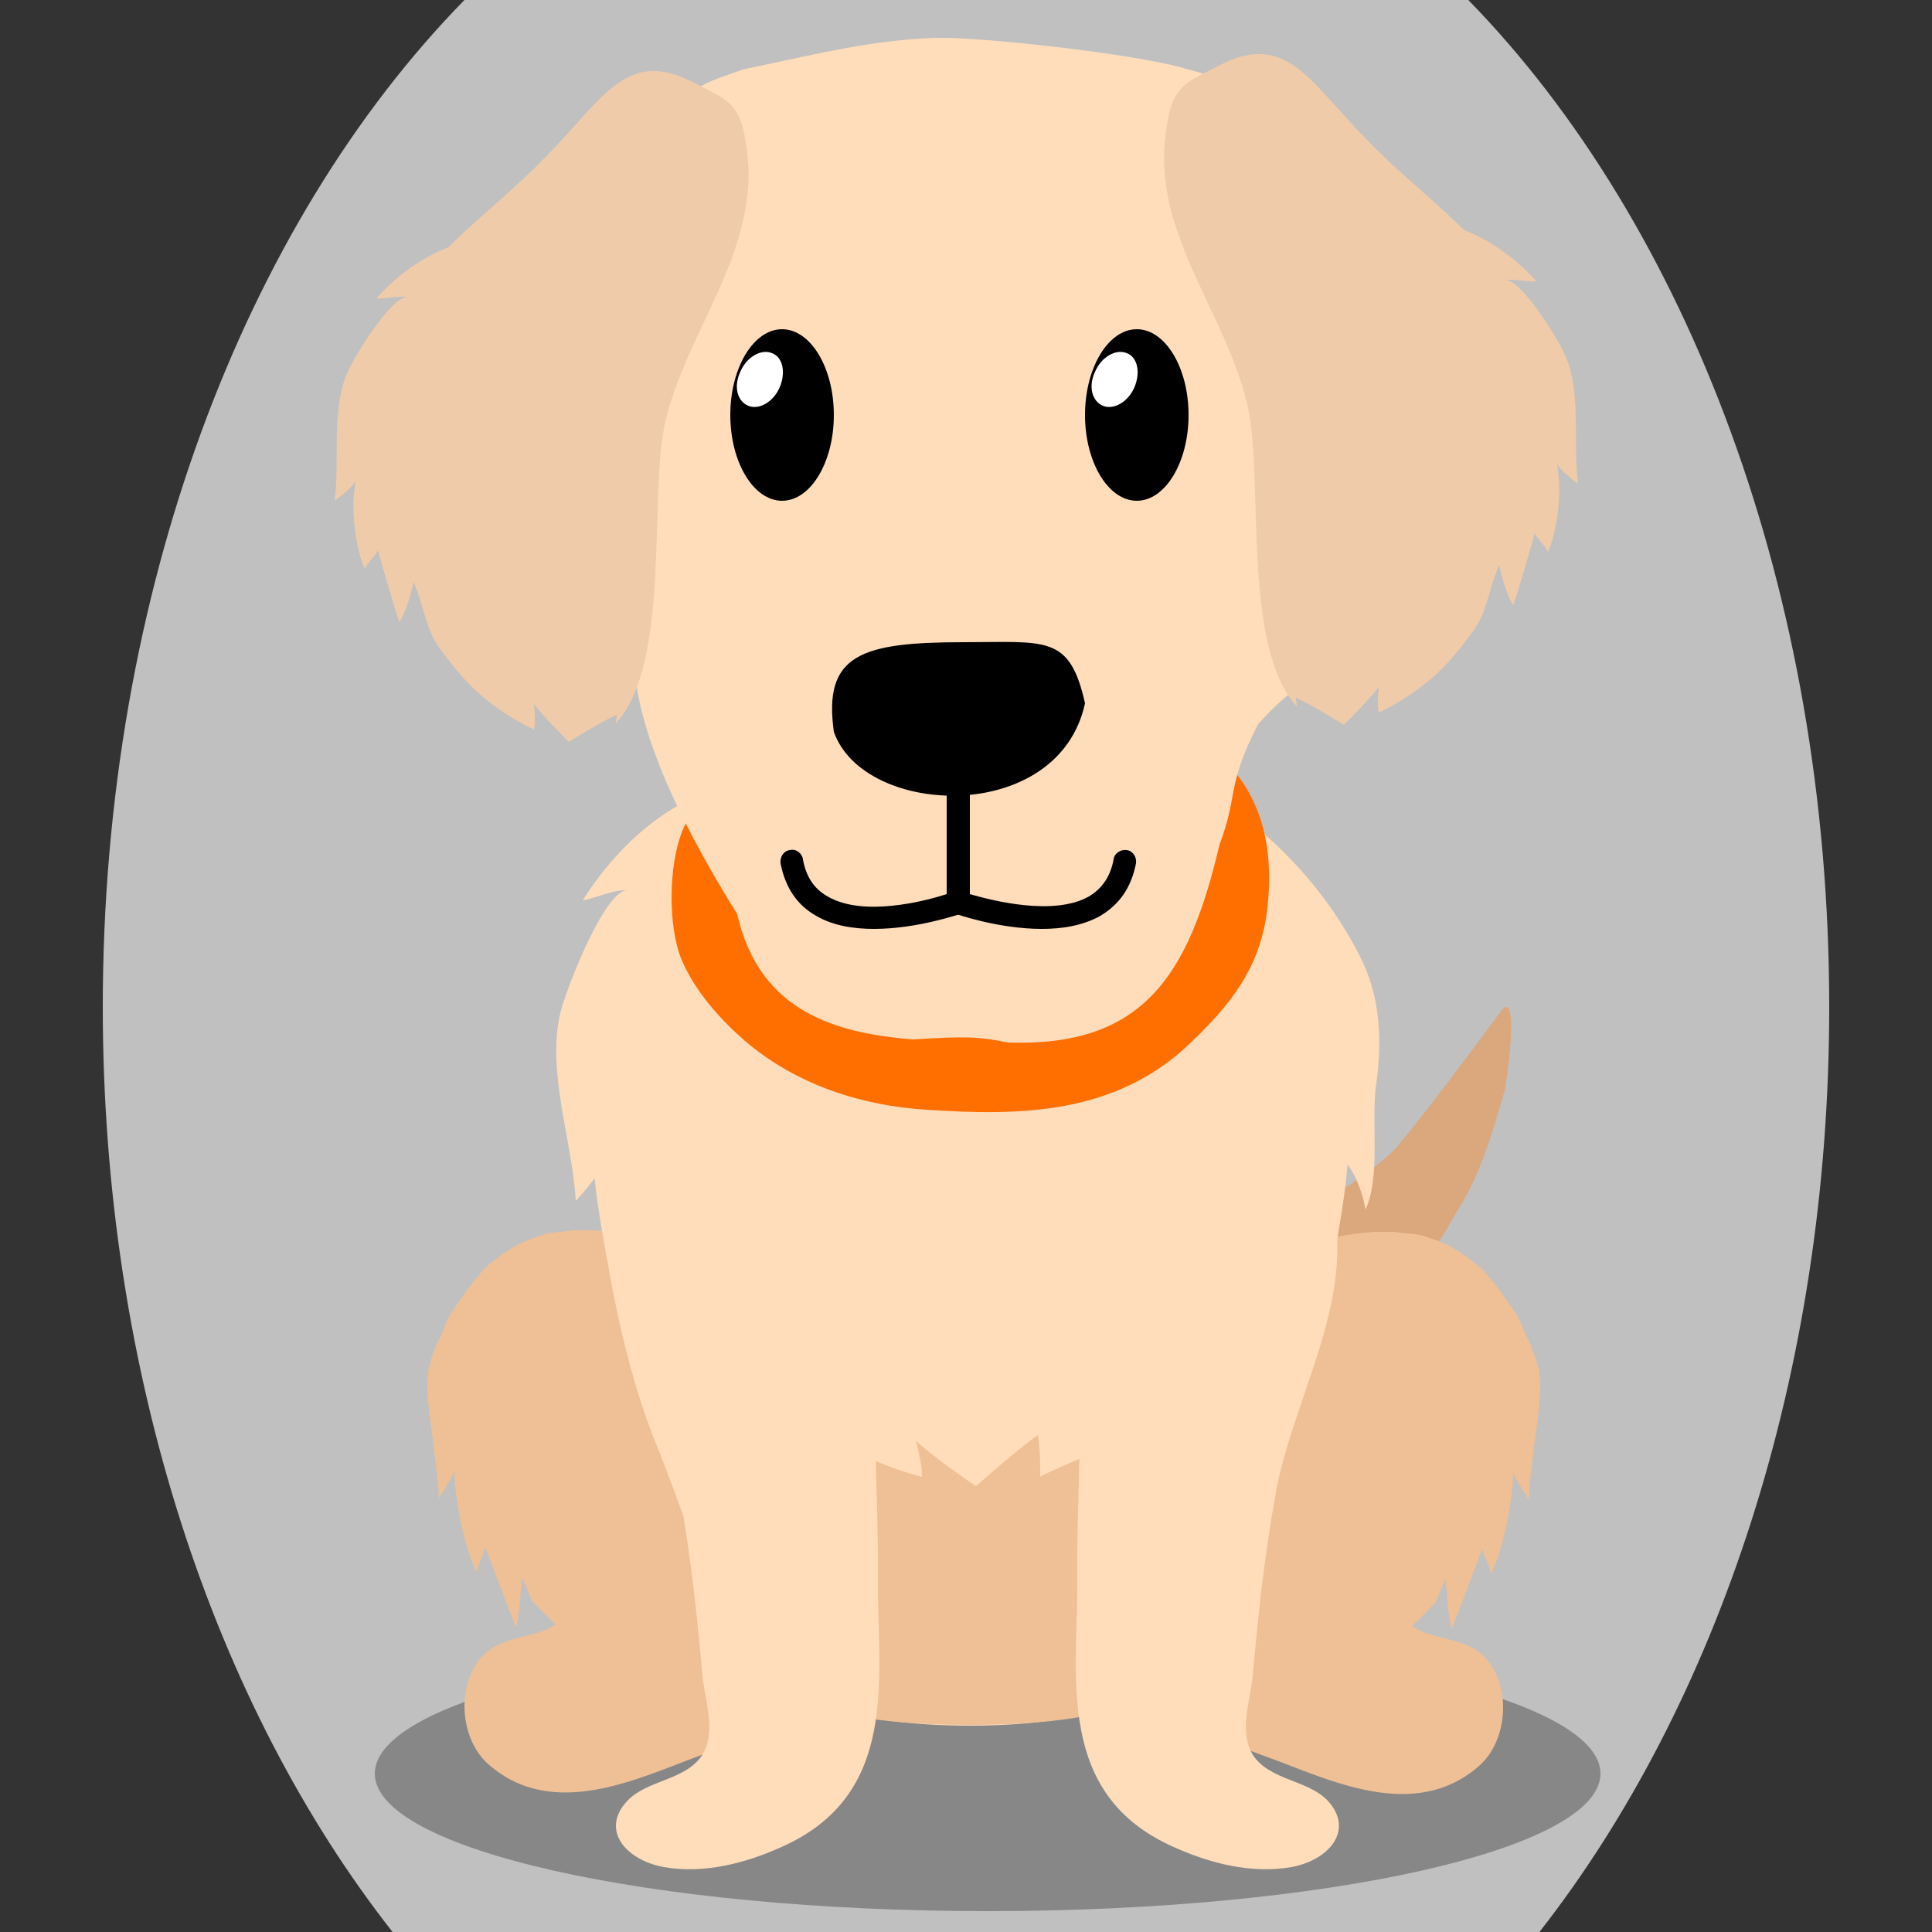 <!--?xml version="1.0" encoding="utf-8"?-->
<!-- Generator: Adobe Illustrator 25.2.2, SVG Export Plug-In . SVG Version: 6.00 Build 0)  -->
<svg version="1.1" id="Ebene_1" xmlns="http://www.w3.org/2000/svg" xmlns:xlink="http://www.w3.org/1999/xlink" x="0px" y="0px" viewBox="0 0 250 250" style="enable-background:new 0 0 250 250;" xml:space="preserve">
<rect x="0" y="0" width="250" height="250" fill="#333333" stroke="none"/>
<style type="text/css">
	.st0{fill:#DBA77D;}
	.st1{opacity:0.3;enable-background:new    ;}
	.st2{fill:#EFC095;}
	.st3{fill:#FFDDBB;}
	.st4{fill:#ff6f00;}
	.st5{display:none;}
	.st6{fill:#FFFFFF;}
	.st7{fill:#EFCBAA;}

.bgel{fill:#C0C0C0;}</style>
<path class="bgel" d="M236.7,130.3c0,47.6-14.5,90.3-37.5,119.7H50.8c-23-29.3-37.5-72.1-37.5-119.7C13.3,76.6,31.7,29,60.1,0h129.9
	C218.3,29,236.7,76.6,236.7,130.3z"></path>
<g>
	<path class="st0" d="M176,171.6c-1.5,1.3-3,2.7-4.3,4.3c-1.5,1.9-2.9,3.4-5,4.7c-7.2,4.5-21.9,10.6-25.2-1.7c0-0.1-0.1-0.2-0.1-0.3
		c-2.1-8.5,5.7-13.2,12.3-16.1c4-1.7,8.1-3,12.1-4.6c5.1-1.9,10-5,14.1-8.6c2-1.8,13-16.6,14.2-18.3c2.7-3.8,0.8,9.5,0.6,10.1
		c-3.3,11.9-5.2,13.9-6.8,16.7C184.9,163.4,180.8,167.4,176,171.6z"></path>
	<path class="st1" d="M207.1,229.5c0,9.8-35.5,17.8-79.3,17.8s-79.3-8-79.3-17.8s35.5-17.8,79.3-17.8S207.1,219.7,207.1,229.5z"></path>
	<path class="st2" d="M137.4,200.3c0.2,3.9,1.1,7.6,2.8,10.6c5.2,9.4,15.3,13.4,23.9,16.5c7.7,2.8,18.9,8.5,27.3,1.1
		c3.4-3,4-8.9,1.8-12.6c-2.1-3.7-5.8-3.5-9-4.7c-0.5-0.2-1-0.5-1.5-0.8c1-0.9,2-2,3.1-3.1c0.4-1,0.8-2.1,1.3-3c0,0.5,0,1,0.1,1.5
		c0.1,1.7,0.3,3.7,0.6,5c0.3-0.6,4-10.3,4-10.4c0.2,0.9,0.9,2,1.1,3.2c1.1-1.9,2.1-5.9,2.6-9.5c0.2-1.3,0.3-2.5,0.3-3.6
		c0.2,0.6,0.5,1.1,0.8,1.6c0.4,0.7,0.9,1.4,1.2,2c0.1-2.4,0.5-5,0.8-7.7c0.3-2.1,0.6-4.3,0.7-6.4c0-0.2,0-0.4,0-0.6
		c0-0.1,0-0.1,0-0.2c0-0.3,0-0.7-0.1-1.1v-0.3c0-0.3-0.1-0.7-0.2-1c-0.1-0.1-0.1-0.2-0.1-0.3c-0.1-0.4-0.2-0.9-0.4-1.3
		s-0.3-0.9-0.5-1.3c-0.1-0.1-0.1-0.3-0.2-0.4c-0.2-0.3-0.3-0.5-0.4-0.8c-0.1-0.2-0.1-0.3-0.2-0.5s-0.2-0.5-0.3-0.7
		c0-0.2-0.1-0.3-0.2-0.5s-0.2-0.4-0.3-0.6c-0.1-0.2-0.2-0.3-0.3-0.5c-0.2-0.2-0.3-0.4-0.4-0.6c-0.1-0.1-0.2-0.3-0.3-0.4
		c-0.2-0.2-0.3-0.4-0.4-0.6c-0.1-0.1-0.2-0.3-0.3-0.4c-0.1-0.2-0.3-0.4-0.4-0.6c-0.1-0.2-0.2-0.3-0.3-0.4c-0.2-0.2-0.3-0.4-0.5-0.6
		c0-0.1-0.1-0.2-0.2-0.3c-0.2-0.3-0.5-0.5-0.7-0.8c-0.2-0.3-0.4-0.6-0.7-0.8c-0.1-0.1-0.1-0.1-0.2-0.2c-0.1-0.2-0.3-0.3-0.5-0.5
		c-0.1,0-0.2-0.1-0.3-0.2c-0.2-0.1-0.3-0.3-0.5-0.4c-0.1-0.1-0.2-0.1-0.3-0.2c-0.2-0.2-0.3-0.3-0.5-0.4c-0.1-0.1-0.2-0.1-0.3-0.2
		c-0.2-0.1-0.3-0.2-0.5-0.3c-0.1-0.1-0.2-0.1-0.3-0.2c-0.1-0.1-0.3-0.2-0.5-0.3c-0.1-0.1-0.2-0.1-0.3-0.2c-0.2-0.1-0.4-0.2-0.6-0.3
		c-0.1,0-0.2-0.1-0.3-0.1c-0.2-0.1-0.5-0.2-0.7-0.3c-0.1-0.1-0.1-0.1-0.2-0.1c-0.6-0.2-1.2-0.4-1.8-0.6c-0.3-0.1-0.6-0.1-0.9-0.2
		c-0.1,0-0.1,0-0.2,0c-0.3,0-0.5-0.1-0.8-0.1c-0.1,0-0.1,0-0.2,0c-0.3,0-0.5-0.1-0.8-0.1c-0.1,0-0.1,0-0.2,0
		c-0.3-0.1-0.5-0.1-0.8-0.1c-0.1,0-0.1,0-0.2,0h-0.8c-0.1,0-0.1,0-0.2,0h-1c-1.7,0.1-3.4,0.3-5.2,0.7c-0.3,0-0.7,0.1-1,0.2
		c-0.1,0-0.1,0-0.1,0c-0.3,0.1-0.7,0.2-1,0.3c-9.2,2.6-18.7,9.4-26,17.6C139.5,183.9,137,192.6,137.4,200.3z"></path>
	<path class="st2" d="M117.2,200.1c-0.2,3.9-1.1,7.6-2.8,10.6c-5.2,9.4-15.3,13.4-23.9,16.5c-7.7,2.8-18.9,8.5-27.3,1.1
		c-3.4-3-4-8.9-1.8-12.6c2.1-3.7,5.8-3.5,9-4.7c0.5-0.2,1-0.5,1.5-0.8c-1-0.9-2-2-3.1-3.1c-0.4-1-0.8-2.1-1.3-3c0,0.5,0,1-0.1,1.5
		c-0.1,1.7-0.3,3.7-0.6,5c-0.3-0.6-4-10.3-4-10.4c-0.2,0.9-0.9,2-1.1,3.2c-1.1-1.9-2.1-5.9-2.6-9.5c-0.2-1.3-0.3-2.5-0.3-3.6
		c-0.2,0.6-0.5,1.1-0.8,1.6c-0.4,0.7-0.9,1.4-1.2,2c-0.1-2.4-0.5-5-0.8-7.7c-0.3-2.1-0.6-4.3-0.7-6.4c0-0.2,0-0.4,0-0.6
		c0-0.1,0-0.1,0-0.2c0-0.3,0-0.7,0.1-1.1v-0.3c0-0.3,0.1-0.7,0.2-1c0.1-0.1,0.1-0.2,0.1-0.3c0.1-0.4,0.2-0.9,0.4-1.3
		s0.3-0.9,0.5-1.3c0.1-0.1,0.1-0.3,0.2-0.4c0.2-0.3,0.3-0.5,0.4-0.8c0.1-0.2,0.1-0.3,0.2-0.5s0.2-0.5,0.3-0.7c0-0.2,0.1-0.3,0.2-0.5
		s0.2-0.4,0.3-0.6c0.1-0.2,0.2-0.3,0.3-0.5c0.2-0.2,0.3-0.4,0.4-0.6c0.1-0.1,0.2-0.3,0.3-0.4c0.2-0.2,0.3-0.4,0.4-0.6
		c0.1-0.1,0.2-0.3,0.3-0.4c0.1-0.2,0.3-0.4,0.4-0.6c0.1-0.2,0.2-0.3,0.3-0.4c0.2-0.2,0.3-0.4,0.5-0.6c0-0.1,0.1-0.2,0.2-0.3
		c0.2-0.3,0.5-0.5,0.7-0.8c0.2-0.3,0.4-0.6,0.7-0.8c0.1-0.1,0.1-0.1,0.2-0.2c0.1-0.2,0.3-0.3,0.5-0.5c0.1,0,0.2-0.1,0.3-0.2
		c0.2-0.1,0.3-0.3,0.5-0.4c0.1-0.1,0.2-0.1,0.3-0.2c0.2-0.2,0.3-0.3,0.5-0.4c0.1-0.1,0.2-0.1,0.3-0.2c0.2-0.1,0.3-0.2,0.5-0.3
		c0.1-0.1,0.2-0.1,0.3-0.2c0.1-0.1,0.3-0.2,0.5-0.3c0.1-0.1,0.2-0.1,0.3-0.2c0.2-0.1,0.4-0.2,0.6-0.3c0.1,0,0.2-0.1,0.3-0.1
		c0.2-0.1,0.5-0.2,0.7-0.3c0.1-0.1,0.1-0.1,0.2-0.1c0.6-0.2,1.2-0.4,1.8-0.6c0.3-0.1,0.6-0.1,0.9-0.2c0.1,0,0.1,0,0.2,0
		c0.3,0,0.5-0.1,0.8-0.1c0.1,0,0.1,0,0.2,0c0.3,0,0.5-0.1,0.8-0.1c0.1,0,0.1,0,0.2,0c0.3-0.1,0.5-0.1,0.8-0.1c0.1,0,0.1,0,0.2,0h0.8
		c0.1,0,0.1,0,0.2,0h1c1.7,0.1,3.4,0.3,5.2,0.7c0.3,0,0.7,0.1,1,0.2c0.1,0,0.1,0,0.1,0c0.3,0.1,0.7,0.2,1,0.3
		c9.2,2.6,18.7,9.4,26,17.6C115,183.7,117.5,192.4,117.2,200.1z"></path>
	<path class="st3" d="M172.2,127.2c-3.1-11-7.5-18.8-17.2-19.9c-9.4-1.1-19.3-2.9-28.9-3.3l0,0c-0.2,0-0.3,0-0.5,0s-0.3,0-0.5,0l0,0
		c-9.6,0.4-19.4,2.2-28.9,3.3c-9.8,1.1-14.2,9-17.2,19.9c-2.7,9.8-3.1,19.4-1.5,29.6c0.5,3.2,1.1,6.4,1.7,9.7
		c1.4,7.3,3.3,14.6,6,21.1c3.4,8.4,6.5,19.3,11.7,25.9c1.8,2.3,4.1,3.8,6.5,4.7c3.6,3.6,12.1,5.1,22.1,5.1c9.9,0,18.4-1.5,22-5h0.1
		c2.5-0.9,4.7-2.4,6.6-4.7c5.2-6.6,8.3-17.6,11.7-25.9c2.5-6.1,4.3-12.8,5.7-19.6c0.8-3.8,1.4-7.5,2-11.2
		C175.3,146.5,174.9,136.9,172.2,127.2z"></path>
	<path class="st2" d="M148.6,168.4c-10.1,0-16.8,6-28,3.3c-9.5-2.2-19.7-6-24.9,3.3c-6.3,11.3-6.9,26.7-0.8,38.7
		c0.6,0.8,1.3,1.5,2,2.2c1.8,1.7,4.1,2.8,6.5,3.5c3.6,2.7,12.1,3.8,22.1,3.8c9.9,0,18.4-1.1,22-3.7h0.1c2.5-0.6,4.7-1.8,6.6-3.5
		c3.3-3.1,5.7-7.5,7.9-11.8C163.4,192.8,164.6,168.5,148.6,168.4z"></path>
	<path class="st3" d="M81.2,233c2.6-2.7,7.4-2.6,9.6-5.8c2-3,0.4-7.1,0.1-10.4c-0.7-7.8-1.5-15.4-2.9-23.1c-0.2-1.3-0.5-2.6-0.8-3.8
		c-3.2-12.4-10.3-24.3-5.8-37.2c3.1-9,14.1-12.1,23.7-7.8c2.8,1.2,4.7,3.1,6,5.4c0.7,1.2,1.2,2.4,1.6,3.7c1.6,5.3,1.2,11.6,0.8,16.1
		c-0.8,11.4,0.2,23,0.1,34.4c-0.1,12.4,3,27.8-12.7,34.6c-4.5,2-9.8,3.4-15,2.5C81,240.7,77.6,236.8,81.2,233z"></path>
	<path class="st3" d="M171.8,233c-2.6-2.7-7.4-2.6-9.6-5.8c-2-3-0.4-7.1-0.1-10.4c0.7-7.8,1.5-15.4,2.9-23.1
		c0.2-1.3,0.5-2.6,0.8-3.8c3.2-12.4,10.3-24.3,5.8-37.2c-3.1-9-14.1-12.1-23.7-7.8c-2.8,1.2-4.7,3.1-6,5.4c-0.7,1.2-1.2,2.4-1.6,3.7
		c-1.6,5.3-1.2,11.6-0.8,16.1c0.8,11.4-0.2,23-0.1,34.4c0.1,12.4-3,27.8,12.7,34.6c4.5,2,9.8,3.4,15,2.5
		C172,240.7,175.3,236.8,171.8,233z"></path>
	<path class="st3" d="M175.9,123.6c-9.2-17.9-27.3-27.6-42.7-29.5c-2.6-0.3-5.2-0.4-7.8-0.3c-2.6-0.1-5.2,0-7.8,0.3
		c-8.6,1-16.2,5.9-24.4,7.9c-6.8,1.7-13.4,7.5-17.8,14.5c1.8-0.3,3.9-1.4,5.8-1.3c-2.9-0.1-7.9,12.6-8.7,15.9
		c-1.8,7.6,1.6,16.7,2,24.3c1.1-1.2,2.4-2.7,3.3-4.3c-0.1,4.9,2.3,12.7,4.7,15.9c0.3-1.5,1.5-2.8,1.8-3.9c0,0.1,5.9,11.9,6.4,12.6
		c0.8-2.1,1.1-5.5,1.2-7.9c2.1,3.1,3.4,7.2,5.8,10c1.7,2,4,3.9,5.9,5.5c4.8,3.8,10.3,6.4,15.7,7.8c0-1.6-0.4-3.1-0.8-4.7
		c1.8,1.8,7.7,5.9,7.8,5.9c0,0,5.5-4.9,8-6.6c0.3,1.8,0.3,3.6,0.3,5.4c0-0.2,8.5-3.8,9.3-4.2c6.5-3.7,11.8-10.8,16.3-18.1
		c-0.1,2.4-0.4,5.1-1.4,7.2c5.1-0.3,6.8-11.4,9.8-15.2c0.8,2.1,1,5.3,2.1,6.8c2.4-5.5,2.3-11.4,2.9-17.6c1.6,1.1,2.7,4.3,3.1,6.5
		c1.9-4.1,0.8-10.9,1.3-15.6C178.9,134.8,178.7,129,175.9,123.6z"></path>
	<g>
		<g>
			<path class="st4" d="M88.3,107.5c-1.8,4.5-1.9,12.3-0.1,16.7c1.8,4.2,5.1,7.8,8.2,10.5c6.8,5.8,15.3,8.4,23.5,8.9
				c12,0.8,24.5,0.7,34.2-8.7c4.9-4.7,9-9.5,9.9-17.4c2.3-20.8-13.6-25.5-27.1-28.5c-12.8-2.8-32.3-4.9-41.9,8.5
				C92.9,100.3,89.7,104.1,88.3,107.5z"></path>
		</g>
		<path class="st3" d="M130.4,134.9c-3.9-0.8-5.6-0.8-12.3-0.4c-9.7-0.8-19.8-3.4-22.7-16.2c-8.4-13.5-13.1-24.6-13.4-33.2
			c-2.4-8.9-5.2-21.1-6.8-30.9C72.8,39.8,75.1,27,85.3,16.1c5.2-5.6,5.4-5.1,10.8-7.1c10.4-2.2,16.8-3.8,24.9-4.1
			c5-0.2,26.1,2,32.8,4.1c13,3.4,14.7,7.3,18.7,20.7c1.8,6,2.9,12.5,3.1,18.8c0.2,6.5,0,12.7-1.8,18.8c-1.6,5.2-1.7,12.4-2.7,17.8
			c-0.6,3.4-2.8,2.4-8.3,8.6c-4.2,8.2-2.5,9-5,15.6C153.8,126.4,147.8,135.5,130.4,134.9z"></path>
		<path class="st5" d="M140.7,117.9c-1.6,0.8-3,1.3-4.8,1.3c-1.5,0-3.2-0.1-4.5-0.8c-1.2-0.6-2.2-1.7-3.5-2.3c-0.8-0.4-2.1-0.9-3-1
			c-1.8-0.1-2.7,1.2-3.9,2.2c-1.5,1.2-3.7,1.7-5.6,1.9c-3,0.3-6-0.9-8.5-3.2c-0.5-0.4-6.3-7.3-6.8-7.8c-0.2,1.4,5.4,10.3,6.2,10.8
			c1.4,1.7,2.8,1.7,4.1,2.4c1.5,0.8,3,1,4.6,1.1c2.3,0.2,4.6,0.2,6.8-1.1c2.5-1.4,3-2.4,5.5-0.7c2,1.3,4.3,1.7,6.5,1.8
			c1.3,0.1,2.7,0.3,4,0c5.4-0.6,12.9-8,13.8-12.7c-0.9,0.2-7.1,5.5-7.8,6.2c-0.8,0.7-1.8,1.2-2.7,1.7
			C141,117.8,140.9,117.8,140.7,117.9z"></path>
		<g>
			<path d="M134.8,120.2c-5.6,0-11-1.9-11.3-2c-0.6-0.2-1-0.8-1-1.4v-15.9c0-0.8,0.7-1.5,1.5-1.5s1.5,0.7,1.5,1.5v14.8
				c2.8,0.8,10.8,2.9,15.4,0.3c1.7-1,2.8-2.6,3.2-4.8c0.1-0.8,0.9-1.3,1.7-1.2c0.8,0.1,1.3,0.9,1.2,1.7c-0.6,3.1-2.1,5.3-4.6,6.8
				C140.1,119.8,137.4,120.2,134.8,120.2z"></path>
			<path d="M113.1,120.2c-2.6,0-5.3-0.4-7.5-1.7c-2.5-1.4-4-3.7-4.6-6.8c-0.1-0.8,0.4-1.6,1.2-1.7c0.8-0.2,1.6,0.4,1.7,1.2
				c0.4,2.2,1.4,3.8,3.2,4.8c4.6,2.7,12.6,0.6,15.4-0.3v-14.8c0-0.8,0.7-1.5,1.5-1.5s1.5,0.7,1.5,1.5v15.9c0,0.6-0.4,1.2-1,1.4
				C124.1,118.3,118.7,120.2,113.1,120.2z"></path>
		</g>
		<path d="M140.4,91c-3.4,15.8-28.6,14.8-32.5,3.7c-1.4-10,3.5-11.6,16.8-11.6C135.4,83.1,138.4,82.1,140.4,91z"></path>
		<g>
			<path d="M94.5,53.7c0,6.1,3,11.1,6.7,11.1s6.7-5,6.7-11.1s-3-11.1-6.7-11.1C97.5,42.6,94.5,47.6,94.5,53.7z"></path>
			<path class="st6" d="M100.9,50.1c-0.8,1.9-2.7,3-4.1,2.4s-1.9-2.5-1-4.4c0.8-1.9,2.7-3,4.1-2.4C101.3,46.2,101.7,48.2,100.9,50.1
				z"></path>
		</g>
		<g>
			<path d="M140.4,53.7c0,6.1,3,11.1,6.7,11.1s6.7-5,6.7-11.1s-3-11.1-6.7-11.1C143.4,42.6,140.4,47.6,140.4,53.7z"></path>
			<path class="st6" d="M146.8,50.1c-0.8,1.9-2.7,3-4.1,2.4c-1.4-0.6-1.9-2.5-1-4.4c0.8-1.9,2.7-3,4.1-2.4
				C147.2,46.2,147.6,48.2,146.8,50.1z"></path>
		</g>
	</g>
</g>
<g>
	<path class="st7" d="M95.1,32.3c-2.6,7.6-7.3,14.6-9.1,22.7c-2,9.3,0.8,30.9-6.3,38.6c0-0.4,0.1-0.7,0.1-1.1
		c-1.9,0.8-6.2,3.5-6.2,3.5c0,0-3.5-3.5-4.5-4.9c0.1,1.1,0.2,2.2,0,3.3c-1.3-0.6-2.7-1.4-3.9-2.2c-2.1-1.4-4-3-5.7-5
		c-1.1-1.3-2.4-2.9-3.3-4.4c-1.2-2.2-1.6-5.1-2.7-7.5c-0.3,1.6-1,3.9-1.8,5.2c-0.3-0.5-2.8-9.2-2.8-9.3c-0.3,0.7-1.2,1.4-1.7,2.4
		c-1.1-2.3-1.8-7.2-1.3-10.5c0-0.3,0.1-0.5,0.1-0.8c-0.1,0.1-0.2,0.2-0.3,0.4c-0.7,0.8-1.7,1.6-2.4,2.1c0.7-5.2-0.5-11.8,1.7-16.7
		c0.7-1.6,3.7-6.6,6-8.7c0,0,0,0,0,0c0.7-0.7,1.3-1,1.8-0.9c-0.3-0.1-0.6-0.1-0.9-0.1c-1.1,0-2.2,0.3-3.2,0.2
		c2.6-2.9,5.9-5.3,9.3-6.6c0,0,0,0,0,0c4.5-4.4,8.6-7.5,13-12.1c7.2-7.4,10.2-13.7,18.8-9.2c4.5,2.4,6.3,2.3,7,10.1
		C97.1,24.8,96.3,28.6,95.1,32.3z"></path>
</g>
<path class="st7" d="M152.4,30.1c2.6,7.6,7.3,14.6,9.1,22.7c2,9.3-0.8,30.9,6.3,38.6c0-0.4-0.1-0.7-0.1-1.1c1.9,0.8,6.2,3.5,6.2,3.5
	c0,0,3.5-3.5,4.5-4.9c-0.1,1.1-0.2,2.2,0,3.3c1.3-0.6,2.7-1.4,3.9-2.2c2.1-1.4,4-3,5.7-5c1.1-1.3,2.4-2.9,3.3-4.4
	c1.2-2.2,1.6-5.1,2.7-7.5c0.3,1.6,1,3.9,1.8,5.2c0.3-0.5,2.8-9.2,2.8-9.3c0.3,0.7,1.2,1.4,1.7,2.4c1.1-2.3,1.8-7.2,1.3-10.5
	c0-0.3-0.1-0.5-0.1-0.8c0.1,0.1,0.2,0.2,0.3,0.4c0.7,0.8,1.7,1.6,2.4,2.1c-0.7-5.2,0.5-11.8-1.7-16.7c-0.7-1.6-3.7-6.6-6-8.7
	c0,0,0,0,0,0c-0.7-0.7-1.3-1-1.8-0.9c0.3-0.1,0.6-0.1,0.9-0.1c1.1,0,2.2,0.3,3.2,0.2c-2.6-2.9-5.9-5.3-9.3-6.6c0,0,0,0,0,0
	c-4.5-4.4-8.6-7.5-13-12.1c-7.2-7.4-10.2-13.7-18.8-9.2c-4.5,2.4-6.3,2.3-7,10.1C150.4,22.6,151.1,26.4,152.4,30.1z"></path>
</svg>

